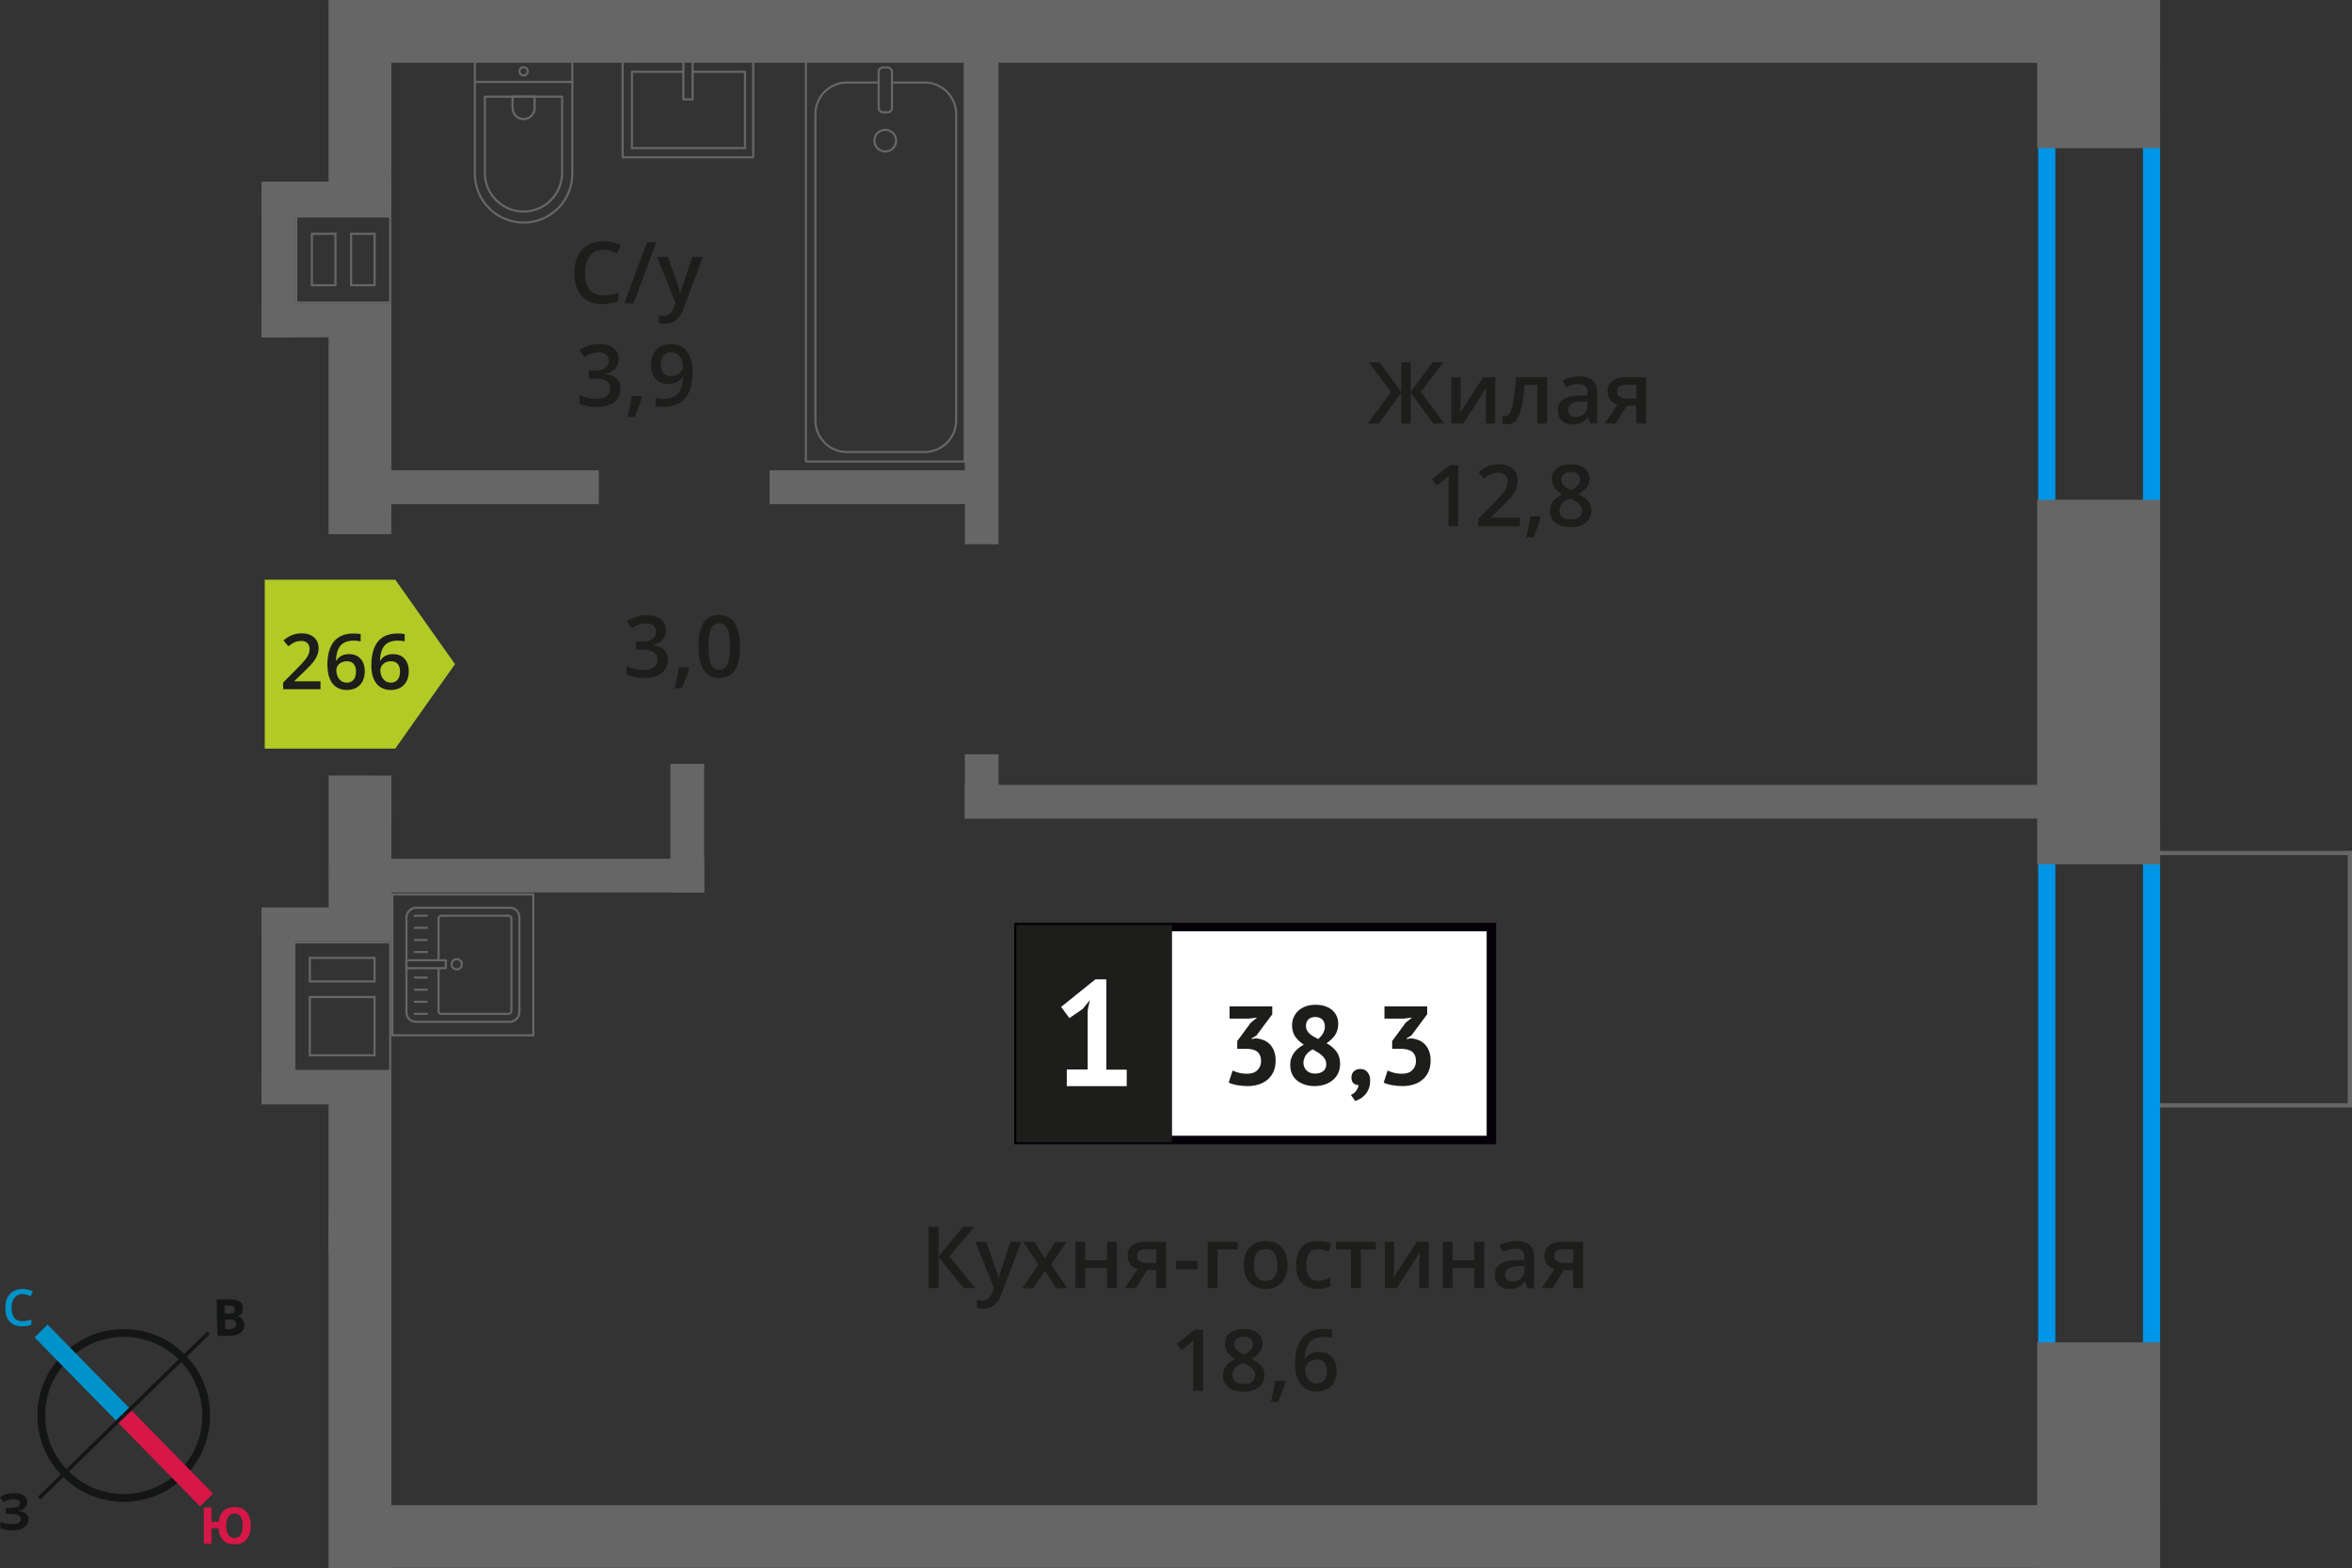 <?xml version="1.0" encoding="UTF-8"?>
<svg xmlns="http://www.w3.org/2000/svg" viewBox="0 0 274.69 183.16">
  <rect x="0" y="0" width="274.69" height="183.16" fill="#333333" stroke="none"/>
  <defs>
    <style>
      .cls-1, .cls-2 {
        stroke: #666;
      }

      .cls-1, .cls-2, .cls-3, .cls-4, .cls-5 {
        fill: none;
      }

      .cls-1, .cls-3, .cls-4, .cls-5 {
        stroke-miterlimit: 10;
      }

      .cls-1, .cls-6 {
        stroke-width: .5px;
      }

      .cls-2 {
        stroke-linecap: round;
        stroke-linejoin: round;
        stroke-width: .25px;
      }

      .cls-3 {
        stroke: #d61747;
      }

      .cls-3, .cls-4 {
        stroke-width: 2.13px;
      }

      .cls-7 {
        fill: #0093ca;
      }

      .cls-7, .cls-8, .cls-9, .cls-10, .cls-11, .cls-12, .cls-13, .cls-14, .cls-15, .cls-16 {
        stroke-width: 0px;
      }

      .cls-8 {
        fill: #666;
      }

      .cls-9 {
        fill: #050007;
      }

      .cls-10 {
        fill: #666;
      }

      .cls-11, .cls-6 {
        fill: #1d1d1b;
      }

      .cls-4 {
        stroke: #0093ca;
      }

      .cls-12 {
        fill: #0096e7;
      }

      .cls-6 {
        stroke: #1d1d1b;
        stroke-miterlimit: 22.93;
      }

      .cls-13 {
        fill: #141515;
      }

      .cls-14 {
        fill: #d61747;
      }

      .cls-5 {
        stroke: #141515;
        stroke-width: .91px;
      }

      .cls-15 {
        fill: #fff;
      }

      .cls-16 {
        fill: #b2ca25;
        fill-rule: evenodd;
      }
    </style>
  </defs>
  <g id="Layer_8" data-name="Layer 8">
    <rect class="cls-1" x="247.79" y="102.46" width="29.48" height="23.82" transform="translate(148.16 376.91) rotate(-90)"/>
  </g>
  <g id="window">
    <path class="cls-12" d="M250.28,15.09v48.03h-10.24V15.09h10.24M252.28,13.09h-14.24v52.03h14.24V13.09h0Z"/>
    <path class="cls-12" d="M250.28,98.2v63.48h-10.24v-63.48h10.24M252.28,96.2h-14.24v67.48h14.24v-67.48h0Z"/>
  </g>
  <g id="vent">
    <g>
      <rect class="cls-8" x="30.54" y="35.46" width="15.16" height="3.94"/>
      <rect class="cls-8" x="30.54" y="21.22" width="15.16" height="3.94"/>
      <rect class="cls-8" x="23.91" y="28.83" width="17.2" height="3.94" transform="translate(1.71 63.31) rotate(-90)"/>
      <path class="cls-10" d="M45.45,25.41v9.81s-10.73,0-10.73,0v-9.81s10.73,0,10.73,0M40.88,33.44h2.75s.25,0,.25,0v-6s0-.25,0-.25h-2.75s-.25,0-.25,0v6s0,.25,0,.25M36.3,33.44h3v-6.01s0-.25,0-.25h-2.75s-.25,0-.25,0v6s0,.25,0,.25M45.7,25.16h-11.23s0,10.31,0,10.31h11.23s0-10.3,0-10.3h0ZM41.13,33.19v-5.75s2.5,0,2.5,0v5.75s-2.5,0-2.5,0h0ZM36.55,33.19v-5.75s2.5,0,2.5,0v5.76s-2.5,0-2.5,0h0Z"/>
    </g>
  </g>
  <g id="walls">
    <rect class="cls-8" x="38.82" y="0" width="213.46" height="7.33"/>
    <rect class="cls-8" x="38.82" y="175.82" width="213.46" height="7.33"/>
    <g>
      <path class="cls-5" d="M7.73,158.46c3.8-3.73,9.9-3.66,13.61.16,3.71,3.79,3.66,9.9-.16,13.61-3.8,3.73-9.9,3.66-13.61-.16-3.73-3.8-3.66-9.9.16-13.61Z"/>
      <line class="cls-4" x1="4.8" y1="155.48" x2="14.46" y2="165.35"/>
      <line class="cls-3" x1="24.12" y1="175.22" x2="14.46" y2="165.35"/>
      <polygon class="cls-13" points="4.43 174.84 14.3 165.19 14.6 165.5 4.73 175.16 4.43 174.84"/>
      <rect class="cls-13" x="12.49" y="160.3" width="13.81" height=".44" transform="translate(-106.57 59.16) rotate(-44.29)"/>
      <path class="cls-7" d="M2.62,151.16c-.4,0-.7.15-.93.44-.23.27-.34.67-.34,1.16s.11.91.32,1.18c.23.27.53.4.95.4.19,0,.36-.02.53-.06s.34-.08.51-.13v.59c-.32.13-.7.19-1.12.19-.63,0-1.1-.19-1.43-.57-.34-.36-.49-.91-.49-1.6,0-.44.08-.84.23-1.16.17-.32.4-.59.7-.76.3-.17.67-.27,1.08-.27s.82.1,1.2.27l-.25.59c-.15-.08-.3-.13-.46-.19-.17-.04-.32-.08-.51-.08"/>
      <path class="cls-14" d="M29.28,178.23c0,.69-.17,1.22-.49,1.6-.32.38-.8.57-1.41.57-.55,0-.99-.15-1.31-.48-.32-.32-.51-.8-.55-1.41h-.82v1.83h-.89v-4.24h.89v1.67h.84c.06-.57.25-.99.57-1.29.32-.29.74-.44,1.29-.44.61,0,1.07.19,1.39.57.32.38.49.91.49,1.62M26.42,178.23c0,.46.1.82.25,1.07.17.23.4.36.7.36.65,0,.97-.48.97-1.43,0-.48-.08-.84-.25-1.08-.15-.23-.38-.36-.7-.36s-.55.13-.72.36c-.15.25-.25.61-.25,1.08"/>
      <path class="cls-13" d="M25.3,151.81l1.33-.03c.59-.01,1.03.05,1.3.22.29.16.43.43.44.81,0,.25-.05.46-.16.63-.13.15-.28.27-.47.3v.04c.27.05.46.16.58.31.12.17.2.4.21.66,0,.38-.14.69-.4.9-.28.23-.66.36-1.13.37l-1.6.04-.1-4.24ZM26.25,153.46h.51c.25-.02.42-.06.53-.14.11-.08.15-.19.14-.38,0-.15-.06-.27-.18-.34-.12-.07-.31-.11-.57-.1h-.46s.02.96.02.96ZM26.27,154.16l.03,1.1h.57c.25-.02.44-.06.55-.16.11-.1.17-.25.16-.44,0-.34-.26-.53-.75-.52h-.55Z"/>
      <path class="cls-13" d="M3.2,175.46c0,.27-.1.49-.3.67-.19.19-.44.3-.78.34v.02c.4.04.69.15.89.32.21.17.32.4.32.68,0,.4-.17.7-.48.93-.32.23-.76.34-1.31.34-.63,0-1.12-.08-1.5-.23v-.76c.17.08.4.15.65.21.23.04.46.06.69.06.7,0,1.07-.19,1.07-.61,0-.19-.11-.34-.34-.44-.23-.1-.57-.15-1.03-.15h-.4v-.7h.36c.46,0,.78-.04.99-.11.19-.09.3-.23.3-.44,0-.13-.06-.25-.19-.34-.13-.08-.32-.13-.59-.13-.4,0-.78.11-1.14.34L0,174.87c.25-.15.49-.29.78-.36.27-.06.57-.1.89-.1.46,0,.84.1,1.1.29.27.19.42.44.42.76"/>
    </g>
  </g>
  <g id="bathroom">
    <g>
      <g>
        <rect class="cls-2" x="94.13" y="6.99" width="18.55" height="46.92" transform="translate(206.8 60.9) rotate(-180)"/>
        <rect class="cls-2" x="102.63" y="7.87" width="1.55" height="5.24" rx=".49" ry=".49" transform="translate(206.8 20.99) rotate(180)"/>
        <path class="cls-2" d="M104.17,9.64h3.82c2.03,0,3.68,1.65,3.68,3.68v35.8c0,2.03-1.65,3.68-3.68,3.68h-9.08c-2.03,0-3.68-1.65-3.68-3.68V13.32c0-2.03,1.65-3.68,3.68-3.68h3.71"/>
        <path class="cls-2" d="M102.12,16.43c0-.7.57-1.27,1.27-1.27s1.27.57,1.27,1.27-.57,1.27-1.27,1.27-1.27-.57-1.27-1.27Z"/>
      </g>
      <g>
        <path class="cls-2" d="M51.64,10.8h13.32c3.14,0,5.69,2.55,5.69,5.69h0c0,3.14-2.55,5.69-5.69,5.69h-13.32v-11.38h0Z" transform="translate(77.64 -44.65) rotate(90)"/>
        <path class="cls-2" d="M54.44,13.49h8.91c2.49,0,4.51,2.02,4.51,4.51h0c0,2.49-2.02,4.51-4.51,4.51h-8.91v-9.02h0Z" transform="translate(79.14 -43.15) rotate(90)"/>
        <path class="cls-2" d="M59.83,11.31h1.34c.71,0,1.29.58,1.29,1.29h0c0,.71-.58,1.29-1.29,1.29h-1.34v-2.58h0Z" transform="translate(73.75 -48.55) rotate(90)"/>
        <circle class="cls-2" cx="61.15" cy="8.33" r=".48"/>
        <line class="cls-2" x1="66.84" y1="9.57" x2="55.46" y2="9.57"/>
      </g>
      <g>
        <rect class="cls-2" x="74.66" y="5.06" width="11.38" height="15.25" transform="translate(93.03 -67.67) rotate(90)"/>
        <polyline class="cls-2" points="79.81 6.99 79.81 11.61 80.89 11.61 80.89 6.99"/>
        <polyline class="cls-2" points="79.81 8.39 73.8 8.39 73.8 17.3 87.01 17.3 87.01 8.39 80.89 8.39"/>
      </g>
    </g>
    <g>
      <g>
        <rect class="cls-2" x="47.4" y="106.11" width="13.32" height="13.19" rx="1.09" ry="1.09" transform="translate(-58.64 166.76) rotate(-90)"/>
        <path class="cls-2" d="M51.22,112.17v-4.88c0-.18.14-.32.32-.32h7.86c.18,0,.32.14.32.32v10.82c0,.18-.14.32-.32.32h-7.86c-.18,0-.32-.14-.32-.32v-5.01"/>
        <circle class="cls-2" cx="53.34" cy="112.64" r=".6"/>
        <rect class="cls-2" x="49.31" y="110.33" width=".93" height="4.61" transform="translate(-62.87 162.41) rotate(-90)"/>
        <line class="cls-2" x1="48.44" y1="118.43" x2="49.85" y2="118.43"/>
        <line class="cls-2" x1="48.44" y1="117.02" x2="49.85" y2="117.02"/>
        <line class="cls-2" x1="48.44" y1="115.61" x2="49.85" y2="115.61"/>
        <line class="cls-2" x1="48.44" y1="114.19" x2="49.85" y2="114.19"/>
        <line class="cls-2" x1="48.44" y1="111.21" x2="49.85" y2="111.21"/>
        <line class="cls-2" x1="48.44" y1="109.8" x2="49.85" y2="109.8"/>
        <line class="cls-2" x1="48.44" y1="108.38" x2="49.85" y2="108.38"/>
        <line class="cls-2" x1="48.44" y1="106.97" x2="49.85" y2="106.97"/>
      </g>
      <path class="cls-10" d="M62.16,104.6v16.21h-16.21v-16.21h16.21M62.41,104.35h-16.71v16.71h16.71v-16.71h0Z"/>
    </g>
  </g>
  <g id="text">
    <g>
      <path class="cls-11" d="M70.48,29.18c-.67,0-1.2.24-1.58.71s-.58,1.13-.58,1.97.18,1.54.55,1.99c.37.45.9.67,1.6.67.3,0,.6-.03.88-.09.28-.06.58-.14.88-.23v1c-.56.21-1.19.32-1.9.32-1.04,0-1.85-.32-2.41-.95-.56-.63-.84-1.54-.84-2.72,0-.74.14-1.39.41-1.95.27-.56.67-.98,1.18-1.28s1.12-.44,1.81-.44c.73,0,1.4.15,2.02.46l-.42.97c-.24-.11-.5-.21-.76-.3-.27-.09-.55-.13-.85-.13Z"/>
      <path class="cls-11" d="M76.65,28.29l-2.66,7.14h-1.08l2.66-7.14h1.08Z"/>
      <path class="cls-11" d="M76.74,30.02h1.25l1.1,3.06c.17.44.28.85.33,1.23h.04c.03-.18.08-.4.16-.65.08-.25.49-1.47,1.24-3.64h1.24l-2.31,6.12c-.42,1.12-1.12,1.68-2.1,1.68-.25,0-.5-.03-.74-.08v-.91c.17.04.37.06.59.06.55,0,.94-.32,1.17-.96l.2-.51-2.17-5.4Z"/>
      <path class="cls-11" d="M72.26,41.93c0,.45-.13.83-.4,1.13-.26.3-.63.5-1.11.61v.04c.57.07,1,.25,1.29.53.29.29.43.66.43,1.14,0,.69-.24,1.22-.73,1.59-.49.37-1.17.56-2.07.56-.79,0-1.46-.13-2-.39v-1.02c.3.15.62.26.96.35s.66.12.98.12c.55,0,.97-.1,1.24-.31s.41-.52.41-.95c0-.38-.15-.66-.45-.84s-.78-.27-1.43-.27h-.62v-.93h.63c1.14,0,1.71-.39,1.71-1.18,0-.31-.1-.54-.3-.71s-.49-.25-.88-.25c-.27,0-.53.04-.78.11-.25.08-.55.23-.89.45l-.56-.8c.65-.48,1.41-.72,2.28-.72.72,0,1.28.15,1.68.46s.61.74.61,1.28Z"/>
      <path class="cls-11" d="M74.97,46.37c-.16.61-.44,1.38-.86,2.34h-.84c.22-.88.39-1.7.5-2.45h1.13l.07.11Z"/>
      <path class="cls-11" d="M80.9,43.33c0,1.41-.28,2.46-.85,3.15s-1.42,1.04-2.56,1.04c-.43,0-.74-.03-.93-.08v-.96c.29.08.58.12.87.12.77,0,1.35-.21,1.73-.62s.59-1.07.62-1.96h-.06c-.19.29-.42.5-.7.63-.27.13-.59.2-.96.2-.63,0-1.13-.2-1.49-.59s-.54-.93-.54-1.62c0-.75.21-1.34.63-1.78.42-.44.99-.66,1.71-.66.51,0,.95.12,1.33.37s.67.61.87,1.08c.21.47.31,1.04.31,1.69ZM78.41,41.14c-.4,0-.7.13-.91.39-.21.26-.32.62-.32,1.09,0,.41.1.73.3.96.2.23.5.35.9.35s.71-.12.98-.35.4-.5.4-.81c0-.29-.06-.56-.17-.81-.11-.25-.27-.45-.47-.6s-.43-.22-.69-.22Z"/>
    </g>
    <g>
      <path class="cls-11" d="M77.78,73.6c0,.45-.13.83-.4,1.13-.26.3-.63.5-1.11.61v.04c.57.07,1,.25,1.29.54.29.28.43.66.43,1.13,0,.69-.24,1.22-.73,1.59-.49.37-1.17.56-2.07.56-.79,0-1.46-.13-2-.39v-1.02c.3.15.62.27.96.35s.66.12.98.12c.55,0,.97-.1,1.24-.31s.41-.52.41-.95c0-.38-.15-.66-.45-.84s-.78-.27-1.43-.27h-.62v-.93h.63c1.14,0,1.71-.39,1.71-1.18,0-.31-.1-.54-.3-.71s-.49-.25-.88-.25c-.27,0-.53.04-.78.12-.25.08-.55.22-.89.45l-.56-.8c.65-.48,1.41-.72,2.28-.72.72,0,1.28.16,1.68.46s.61.74.61,1.28Z"/>
      <path class="cls-11" d="M80.49,78.05c-.16.61-.44,1.39-.86,2.34h-.84c.22-.88.39-1.7.5-2.45h1.13l.07.11Z"/>
      <path class="cls-11" d="M86.43,75.53c0,1.24-.2,2.16-.6,2.76-.4.6-1.01.9-1.83.9s-1.4-.31-1.81-.93-.62-1.53-.62-2.73.2-2.19.6-2.79c.4-.6,1.01-.9,1.82-.9s1.4.31,1.81.94.62,1.54.62,2.74ZM82.74,75.53c0,.97.1,1.67.3,2.08.2.42.52.62.96.62s.76-.21.96-.63c.2-.42.3-1.12.3-2.08s-.1-1.65-.3-2.08c-.2-.43-.53-.64-.96-.64s-.76.21-.96.63c-.2.42-.3,1.12-.3,2.09Z"/>
    </g>
    <g>
      <polygon class="cls-16" points="46.17 87.45 46.17 87.44 49.65 82.51 53.14 77.58 49.65 72.65 46.17 67.72 46.17 67.72 46.17 67.72 30.92 67.72 30.92 87.45 46.17 87.45 46.17 87.45"/>
      <g>
        <path class="cls-11" d="M37.43,80.51h-4.36v-.78l1.66-1.67c.49-.5.81-.86.97-1.07.16-.21.28-.41.35-.59.07-.19.11-.38.11-.59,0-.29-.09-.52-.26-.69-.17-.17-.42-.25-.72-.25-.25,0-.48.04-.71.13-.23.09-.5.26-.8.49l-.56-.68c.36-.3.71-.52,1.04-.64.34-.12.7-.19,1.08-.19.6,0,1.08.16,1.44.47s.54.73.54,1.26c0,.29-.05.56-.16.83-.1.26-.26.53-.48.81-.22.28-.57.65-1.07,1.12l-1.12,1.08v.04h3.05v.91Z"/>
        <path class="cls-11" d="M38.23,77.77c0-2.51,1.02-3.77,3.07-3.77.32,0,.59.03.82.07v.86c-.22-.06-.48-.1-.77-.1-.69,0-1.21.18-1.55.55s-.53.96-.56,1.78h.05c.14-.24.33-.42.58-.55s.54-.2.88-.2c.58,0,1.04.18,1.36.54s.49.84.49,1.46c0,.67-.19,1.21-.56,1.6-.38.39-.89.59-1.54.59-.46,0-.86-.11-1.2-.33-.34-.22-.6-.54-.78-.97-.18-.42-.27-.93-.27-1.53ZM40.47,79.75c.35,0,.63-.12.82-.34.19-.23.29-.55.29-.98,0-.37-.09-.66-.27-.87-.18-.21-.45-.32-.81-.32-.22,0-.43.05-.62.14s-.34.23-.44.39c-.11.17-.16.34-.16.51,0,.41.11.76.34,1.04.22.28.51.42.86.42Z"/>
        <path class="cls-11" d="M43.37,77.77c0-2.51,1.02-3.77,3.07-3.77.32,0,.59.03.82.07v.86c-.22-.06-.48-.1-.77-.1-.69,0-1.21.18-1.55.55s-.53.96-.56,1.78h.05c.14-.24.33-.42.58-.55s.54-.2.88-.2c.58,0,1.04.18,1.36.54s.49.84.49,1.46c0,.67-.19,1.21-.57,1.6-.38.39-.89.59-1.54.59-.46,0-.86-.11-1.2-.33-.34-.22-.6-.54-.79-.97-.18-.42-.27-.93-.27-1.53ZM45.61,79.75c.35,0,.63-.12.82-.34.19-.23.29-.55.29-.98,0-.37-.09-.66-.27-.87-.18-.21-.45-.32-.81-.32-.22,0-.43.05-.62.14s-.33.23-.44.39c-.11.17-.16.34-.16.51,0,.41.11.76.34,1.04.22.28.51.42.86.42Z"/>
      </g>
    </g>
    <g>
      <g>
        <path class="cls-11" d="M113.91,150.46h-1.37l-2.94-3.62v3.62h-1.17v-7.14h1.17v3.46l2.89-3.46h1.28l-2.88,3.45,3.02,3.69Z"/>
        <path class="cls-11" d="M113.91,145.06h1.25l1.1,3.06c.17.44.28.85.33,1.23h.04c.03-.18.08-.4.16-.65s.49-1.47,1.24-3.64h1.24l-2.31,6.12c-.42,1.12-1.12,1.68-2.1,1.68-.25,0-.5-.03-.74-.08v-.91c.17.04.37.06.59.06.55,0,.94-.32,1.17-.96l.2-.51-2.17-5.4Z"/>
        <path class="cls-11" d="M121.3,147.71l-1.81-2.64h1.31l1.23,1.89,1.24-1.89h1.3l-1.82,2.64,1.91,2.76h-1.3l-1.33-2.02-1.33,2.02h-1.3l1.9-2.76Z"/>
        <path class="cls-11" d="M126.75,145.06v2.17h2.54v-2.17h1.15v5.4h-1.15v-2.33h-2.54v2.33h-1.15v-5.4h1.15Z"/>
        <path class="cls-11" d="M132.64,150.46h-1.28l1.5-2.21c-.36-.1-.65-.29-.86-.56s-.31-.6-.31-1c0-.51.18-.91.55-1.2s.86-.43,1.49-.43h2.46v5.4h-1.15v-2.08h-1.09l-1.31,2.08ZM132.8,146.7c0,.28.1.48.32.62.21.14.49.21.85.21h1.07v-1.6h-1.25c-.31,0-.55.07-.72.2-.17.13-.26.32-.26.57Z"/>
        <path class="cls-11" d="M137.36,148.27v-.98h2.51v.98h-2.51Z"/>
        <path class="cls-11" d="M144.54,145.06v.9h-2.34v4.5h-1.15v-5.4h3.49Z"/>
        <path class="cls-11" d="M150.37,147.76c0,.88-.23,1.57-.68,2.06-.45.5-1.08.74-1.89.74-.5,0-.95-.11-1.34-.34-.39-.23-.69-.55-.89-.98-.21-.43-.31-.92-.31-1.48,0-.88.22-1.56.67-2.05.45-.49,1.08-.74,1.9-.74s1.4.25,1.86.75.68,1.18.68,2.03ZM146.43,147.76c0,1.25.46,1.87,1.38,1.87s1.37-.62,1.37-1.87-.46-1.85-1.38-1.85c-.48,0-.83.16-1.05.48-.22.32-.32.78-.32,1.37Z"/>
        <path class="cls-11" d="M153.86,150.56c-.82,0-1.44-.24-1.86-.71-.42-.48-.64-1.16-.64-2.05s.22-1.61.67-2.1c.45-.49,1.09-.73,1.93-.73.57,0,1.08.11,1.54.32l-.35.92c-.49-.19-.89-.28-1.2-.28-.93,0-1.4.62-1.4,1.86,0,.61.12,1.06.35,1.36.23.3.57.46,1.02.46.51,0,.99-.13,1.45-.38v1c-.21.12-.42.21-.66.26-.23.05-.52.08-.85.08Z"/>
        <path class="cls-11" d="M160.69,145.06v.9h-1.76v4.5h-1.15v-4.5h-1.76v-.9h4.67Z"/>
        <path class="cls-11" d="M162.83,145.06v2.77c0,.32-.03.79-.08,1.42l2.71-4.19h1.4v5.4h-1.1v-2.72c0-.15,0-.39.03-.73.02-.33.03-.58.05-.73l-2.7,4.18h-1.4v-5.4h1.1Z"/>
        <path class="cls-11" d="M169.65,145.06v2.17h2.54v-2.17h1.15v5.4h-1.15v-2.33h-2.54v2.33h-1.15v-5.4h1.15Z"/>
        <path class="cls-11" d="M178.36,150.46l-.23-.75h-.04c-.26.33-.52.55-.79.67s-.6.18-1.02.18c-.53,0-.95-.14-1.24-.43-.3-.29-.45-.69-.45-1.21,0-.56.21-.98.62-1.26s1.04-.44,1.89-.46l.93-.03v-.29c0-.35-.08-.6-.24-.77-.16-.17-.41-.26-.75-.26-.28,0-.54.04-.8.12-.25.08-.5.18-.73.29l-.37-.82c.29-.15.61-.27.96-.35s.68-.12.99-.12c.69,0,1.21.15,1.55.45.35.3.53.77.53,1.41v3.64h-.82ZM176.65,149.68c.42,0,.75-.12,1-.35.25-.23.38-.56.38-.98v-.47l-.69.03c-.54.02-.93.11-1.18.27-.25.16-.37.41-.37.74,0,.24.07.43.21.56s.36.2.64.2Z"/>
        <path class="cls-11" d="M181.33,150.46h-1.28l1.5-2.21c-.36-.1-.65-.29-.86-.56s-.31-.6-.31-1c0-.51.18-.91.55-1.2s.86-.43,1.49-.43h2.46v5.4h-1.15v-2.08h-1.09l-1.31,2.08ZM181.5,146.7c0,.28.1.48.32.62.21.14.49.21.85.21h1.07v-1.6h-1.25c-.31,0-.55.07-.72.2-.17.13-.26.32-.26.57Z"/>
        <path class="cls-11" d="M140.51,162.46h-1.15v-4.61c0-.55.01-.99.04-1.31-.08.08-.17.17-.28.26-.11.09-.47.39-1.1.9l-.58-.73,2.1-1.65h.96v7.14Z"/>
        <path class="cls-11" d="M145.26,155.23c.68,0,1.21.15,1.61.47s.59.73.59,1.25c0,.73-.44,1.32-1.32,1.75.56.28.96.58,1.19.88.24.31.35.65.35,1.04,0,.59-.22,1.06-.65,1.42-.43.35-1.02.53-1.76.53s-1.38-.17-1.8-.5-.64-.8-.64-1.41c0-.4.11-.75.33-1.07.22-.32.59-.6,1.1-.85-.44-.26-.75-.54-.93-.82-.19-.29-.28-.62-.28-.98,0-.52.2-.93.61-1.24s.94-.46,1.59-.46ZM143.94,160.61c0,.34.12.6.36.79s.56.28.97.28.75-.1.98-.29c.23-.19.35-.46.35-.79,0-.26-.11-.5-.32-.72-.21-.22-.54-.42-.98-.61l-.14-.06c-.43.19-.74.4-.93.62s-.28.49-.28.78ZM145.25,156.12c-.33,0-.59.08-.79.24s-.3.38-.3.66c0,.17.04.32.11.46.07.13.18.25.31.36s.37.24.69.39c.39-.17.67-.35.83-.54.16-.19.24-.41.24-.67,0-.28-.1-.5-.3-.66-.2-.16-.47-.24-.8-.24Z"/>
        <path class="cls-11" d="M150.13,161.42c-.16.61-.44,1.38-.86,2.34h-.84c.22-.88.39-1.7.5-2.45h1.13l.07.11Z"/>
        <path class="cls-11" d="M151.25,159.42c0-2.79,1.14-4.19,3.41-4.19.36,0,.66.03.91.08v.96c-.25-.07-.53-.11-.86-.11-.76,0-1.34.21-1.72.62s-.59,1.07-.62,1.97h.06c.15-.26.37-.47.64-.61s.6-.22.98-.22c.65,0,1.15.2,1.51.6.36.4.54.94.54,1.62,0,.75-.21,1.34-.63,1.77-.42.43-.99.65-1.71.65-.51,0-.96-.12-1.33-.37s-.67-.6-.87-1.07c-.2-.47-.3-1.04-.3-1.7ZM153.74,161.61c.39,0,.7-.13.91-.38.21-.25.32-.62.32-1.09,0-.41-.1-.73-.3-.97-.2-.23-.5-.35-.9-.35-.25,0-.48.05-.68.16s-.37.25-.49.43-.18.37-.18.56c0,.46.12.85.37,1.16.25.31.57.47.96.47Z"/>
      </g>
      <g>
        <rect class="cls-15" x="118.95" y="108.3" width="54.7" height="24.87"/>
        <path class="cls-9" d="M173.65,108.79h-54.1v23.88h54.1v-23.88ZM119,107.8h55.73v25.86h-56.28v-25.86h.55Z"/>
        <rect class="cls-6" x="118.95" y="108.3" width="17.68" height="24.87"/>
        <g>
          <path class="cls-11" d="M145.63,125.43c.54,0,.95-.14,1.23-.43s.42-.63.42-1.04c0-.49-.15-.86-.44-1.1s-.76-.35-1.4-.35h-.94v-.9l1.58-2.15.74-.59-1.03.12h-2.19v-1.44h4.99v.93l-1.84,2.47-.58.35v.07l.55-.08c.3.03.59.1.87.21.27.11.51.28.72.49.2.21.37.48.49.79.12.31.18.68.18,1.08,0,.51-.08.96-.25,1.33-.17.37-.41.69-.71.94-.3.25-.65.44-1.05.56-.4.12-.83.18-1.29.18-.38,0-.78-.04-1.19-.11-.41-.07-.74-.17-.99-.3l.46-1.41c.23.11.48.21.75.27.27.07.58.11.92.11Z"/>
          <path class="cls-11" d="M150.68,124.44c0-.3.04-.58.12-.81.08-.24.19-.46.33-.65.14-.2.31-.37.51-.53.2-.16.41-.3.63-.43-.43-.27-.76-.58-1-.93-.24-.35-.37-.79-.37-1.31,0-.34.06-.66.19-.95.13-.29.31-.55.55-.77.24-.22.53-.39.87-.51.34-.12.72-.18,1.15-.18.39,0,.75.05,1.07.16.32.1.6.25.83.44s.41.42.54.7c.13.28.19.58.19.91,0,.51-.12.95-.35,1.3-.23.36-.57.68-1.01.98.52.3.92.64,1.18,1.01s.4.84.4,1.41c0,.39-.07.75-.22,1.06-.14.32-.35.59-.61.81s-.57.4-.94.53c-.37.12-.77.19-1.2.19s-.83-.06-1.18-.18c-.35-.12-.65-.28-.9-.49s-.44-.46-.57-.76c-.13-.29-.2-.62-.2-.99ZM154.89,124.28c0-.2-.05-.38-.14-.55-.1-.17-.22-.32-.37-.45-.15-.13-.32-.26-.51-.37-.19-.11-.38-.22-.57-.33-.41.23-.69.49-.84.76-.15.27-.23.54-.23.81,0,.35.12.65.36.89s.57.37,1,.37c.39,0,.71-.1.95-.29s.36-.48.36-.86ZM152.52,119.8c0,.21.04.39.12.55.08.16.18.29.32.41.13.12.29.23.46.33.17.1.35.19.53.28.52-.44.78-.93.78-1.46,0-.37-.11-.64-.32-.83-.21-.19-.47-.28-.78-.28-.38,0-.66.1-.84.3-.18.2-.27.44-.27.71Z"/>
          <path class="cls-11" d="M157.84,125.84c0-.3.1-.53.29-.71.2-.17.44-.26.72-.26.37,0,.65.12.86.37s.31.57.31.97-.06.73-.18,1.01c-.12.28-.27.52-.45.7-.18.19-.37.34-.57.45-.2.11-.39.19-.55.24l-.5-.71c.24-.1.44-.25.61-.47.17-.22.27-.45.29-.69-.2.03-.39-.04-.57-.18s-.27-.39-.27-.72Z"/>
          <path class="cls-11" d="M163.72,125.43c.54,0,.95-.14,1.23-.43.28-.29.42-.63.42-1.04,0-.49-.15-.86-.44-1.1-.3-.23-.76-.35-1.4-.35h-.94v-.9l1.58-2.15.74-.59-1.03.12h-2.19v-1.44h4.99v.93l-1.84,2.47-.57.35v.07l.55-.08c.3.03.59.1.87.21.27.11.51.28.72.49.21.21.37.48.49.79.12.31.18.68.18,1.08,0,.51-.08.96-.25,1.33-.17.37-.4.69-.71.94-.3.25-.65.44-1.05.56-.4.12-.83.18-1.29.18-.38,0-.78-.04-1.19-.11-.41-.07-.74-.17-.99-.3l.46-1.41c.23.11.48.21.75.27.27.07.58.11.92.11Z"/>
        </g>
        <path class="cls-15" d="M124.59,124.93h2.44v-6.92l.26-1.19-.84,1.04-1.56,1.07-.96-1.31,4-3.22h1.28v10.55h2.38v1.93h-7v-1.93Z"/>
      </g>
    </g>
    <g>
      <path class="cls-11" d="M162.47,45.78l-2.61-3.45h1.25l2.54,3.46v-3.46h1.11v3.46l2.54-3.46h1.25l-2.61,3.45,2.72,3.69h-1.29l-2.61-3.62v3.62h-1.11v-3.62l-2.61,3.62h-1.3l2.73-3.69Z"/>
      <path class="cls-11" d="M170.59,44.07v2.77c0,.32-.03.8-.08,1.42l2.71-4.19h1.4v5.4h-1.1v-2.72c0-.15,0-.39.03-.73.02-.33.03-.58.05-.73l-2.7,4.18h-1.4v-5.4h1.1Z"/>
      <path class="cls-11" d="M180.7,49.47h-1.16v-4.5h-1.49c-.09,1.16-.21,2.06-.37,2.71-.16.65-.36,1.13-.61,1.43-.25.3-.57.45-.97.45-.25,0-.46-.04-.63-.11v-.9c.12.05.24.07.36.07.33,0,.59-.37.78-1.12.19-.75.34-1.89.45-3.43h3.63v5.4Z"/>
      <path class="cls-11" d="M185.72,49.47l-.23-.75h-.04c-.26.33-.52.55-.79.67-.26.12-.6.18-1.02.18-.53,0-.95-.14-1.24-.43-.3-.29-.45-.69-.45-1.22,0-.56.21-.98.62-1.26s1.04-.44,1.89-.46l.93-.03v-.29c0-.35-.08-.6-.24-.77-.16-.17-.41-.26-.75-.26-.28,0-.54.04-.8.12s-.5.18-.73.29l-.37-.82c.29-.15.61-.27.96-.35.35-.08.68-.12.99-.12.69,0,1.21.15,1.55.45.35.3.53.77.53,1.41v3.64h-.82ZM184.01,48.69c.42,0,.75-.12,1-.35.25-.23.38-.56.38-.98v-.47l-.69.03c-.54.02-.93.11-1.18.27-.25.16-.37.41-.37.74,0,.24.07.43.21.56.14.13.36.2.64.2Z"/>
      <path class="cls-11" d="M188.69,49.47h-1.28l1.5-2.21c-.36-.1-.65-.29-.86-.56-.21-.27-.31-.6-.31-1,0-.51.18-.91.55-1.2.36-.29.86-.43,1.49-.43h2.46v5.4h-1.15v-2.08h-1.09l-1.31,2.08ZM188.86,45.72c0,.28.1.48.32.62.21.14.49.21.85.21h1.07v-1.6h-1.25c-.31,0-.55.07-.72.2-.17.13-.26.32-.26.57Z"/>
      <path class="cls-11" d="M170.32,61.47h-1.15v-4.61c0-.55.01-.99.04-1.31-.08.08-.17.17-.28.26-.11.09-.47.39-1.1.9l-.58-.73,2.1-1.65h.96v7.14Z"/>
      <path class="cls-11" d="M177.49,61.47h-4.84v-.87l1.84-1.85c.54-.56.9-.95,1.08-1.18.18-.23.31-.45.39-.66s.12-.42.12-.66c0-.32-.1-.58-.29-.76-.19-.19-.46-.28-.8-.28-.27,0-.54.05-.79.15-.25.1-.55.28-.89.55l-.62-.76c.4-.33.78-.57,1.16-.71s.77-.21,1.2-.21c.66,0,1.2.17,1.6.52.4.35.6.81.6,1.4,0,.32-.06.63-.17.92-.12.29-.29.59-.53.9-.24.31-.64.72-1.19,1.25l-1.24,1.2v.05h3.39v1.01Z"/>
      <path class="cls-11" d="M179.93,60.43c-.16.61-.44,1.38-.86,2.34h-.84c.22-.88.39-1.7.5-2.45h1.13l.07.11Z"/>
      <path class="cls-11" d="M183.45,54.24c.68,0,1.21.16,1.61.47.39.31.59.73.59,1.25,0,.73-.44,1.32-1.32,1.75.56.28.96.58,1.19.88.24.31.35.65.35,1.04,0,.59-.22,1.06-.65,1.42s-1.02.53-1.76.53-1.38-.17-1.8-.5-.64-.8-.64-1.41c0-.4.11-.75.33-1.07.22-.32.59-.6,1.1-.85-.44-.26-.75-.54-.93-.83s-.28-.62-.28-.98c0-.52.2-.93.61-1.24.41-.31.94-.46,1.59-.46ZM182.12,59.62c0,.34.12.6.36.79.24.19.56.28.97.28s.75-.1.98-.29c.23-.19.35-.46.35-.79,0-.26-.11-.5-.32-.72s-.54-.42-.98-.61l-.14-.06c-.43.19-.74.4-.93.62-.19.23-.28.49-.28.78ZM183.44,55.13c-.33,0-.59.08-.79.24-.2.16-.3.38-.3.66,0,.17.04.32.11.45s.18.25.31.36c.14.11.37.24.69.39.39-.17.67-.35.83-.54.16-.19.24-.41.24-.67,0-.28-.1-.5-.3-.66-.2-.16-.47-.24-.8-.24Z"/>
    </g>
  </g>
  <g id="Layer_7" data-name="Layer 7">
    <rect class="cls-8" x="236.45" y="1.47" width="17.3" height="14.36" transform="translate(236.45 253.75) rotate(-90)"/>
    <rect class="cls-8" x="223.81" y="72.49" width="42.58" height="14.36" transform="translate(165.43 324.77) rotate(-90)"/>
    <rect class="cls-8" x="231.92" y="162.8" width="26.35" height="14.36" transform="translate(75.12 415.08) rotate(-90)"/>
    <rect class="cls-8" x="72.75" y="94.77" width="15.03" height="3.94" transform="translate(-16.47 177) rotate(-90)"/>
    <rect class="cls-8" x="110.88" y="89.9" width="7.51" height="3.94" transform="translate(22.78 206.5) rotate(-90)"/>
    <rect class="cls-8" x="84.73" y="31.7" width="59.82" height="3.94" transform="translate(80.98 148.3) rotate(-90)"/>
    <rect class="cls-8" x="112.67" y="91.69" width="127.46" height="3.94" transform="translate(352.81 187.31) rotate(-180)"/>
    <rect class="cls-8" x="44.55" y="100.31" width="37.69" height="3.94" transform="translate(126.78 204.56) rotate(-180)"/>
    <rect class="cls-8" x="44.55" y="54.95" width="25.39" height="3.94" transform="translate(114.49 113.83) rotate(-180)"/>
    <rect class="cls-8" x="89.88" y="54.95" width="25.39" height="3.94" transform="translate(205.15 113.83) rotate(-180)"/>
    <rect class="cls-8" x="29.77" y="8.6" width="24.54" height="7.33" transform="translate(54.31 -29.76) rotate(90.01)"/>
    <rect class="cls-8" x="28.71" y="45.4" width="26.66" height="7.33" transform="translate(91.11 7.04) rotate(90.01)"/>
    <rect class="cls-8" x="32.98" y="95.98" width="18.11" height="7.33" transform="translate(141.7 57.63) rotate(90.01)"/>
    <rect class="cls-8" x="21.31" y="158.76" width="41.45" height="7.33" transform="translate(204.47 120.4) rotate(90)"/>
    <rect class="cls-8" x="31.49" y="132.25" width="21.1" height="7.33" transform="translate(177.96 93.89) rotate(90.01)"/>
    <g>
      <rect class="cls-8" x="30.54" y="106" width="15.16" height="3.94"/>
      <rect class="cls-8" x="30.54" y="125.07" width="15.16" height="3.94"/>
      <rect class="cls-8" x="21.13" y="115.59" width="22.75" height="3.94" transform="translate(-85.05 150.07) rotate(-90)"/>
      <path class="cls-10" d="M45.45,110.19v14.79s-10.97,0-10.97,0v-14.79s10.97,0,10.97,0M36.06,114.77h7.56s.25,0,.25,0v-2.75s0-.25,0-.25h-7.56s-.25,0-.25,0v2.75s0,.25,0,.25M36.06,123.4h7.56s.25,0,.25,0v-6.81s0-.25,0-.25h-7.56s-.25,0-.25,0v6.81s0,.25,0,.25M45.7,109.94h-11.47s0,15.29,0,15.29h11.46s0,0,0,0v-15.29h0ZM36.31,114.52v-2.5s7.31,0,7.31,0v2.5s-7.31,0-7.31,0h0ZM36.31,123.15v-6.56s7.31,0,7.31,0v6.56s-7.31,0-7.31,0h0Z"/>
    </g>
  </g>
</svg>